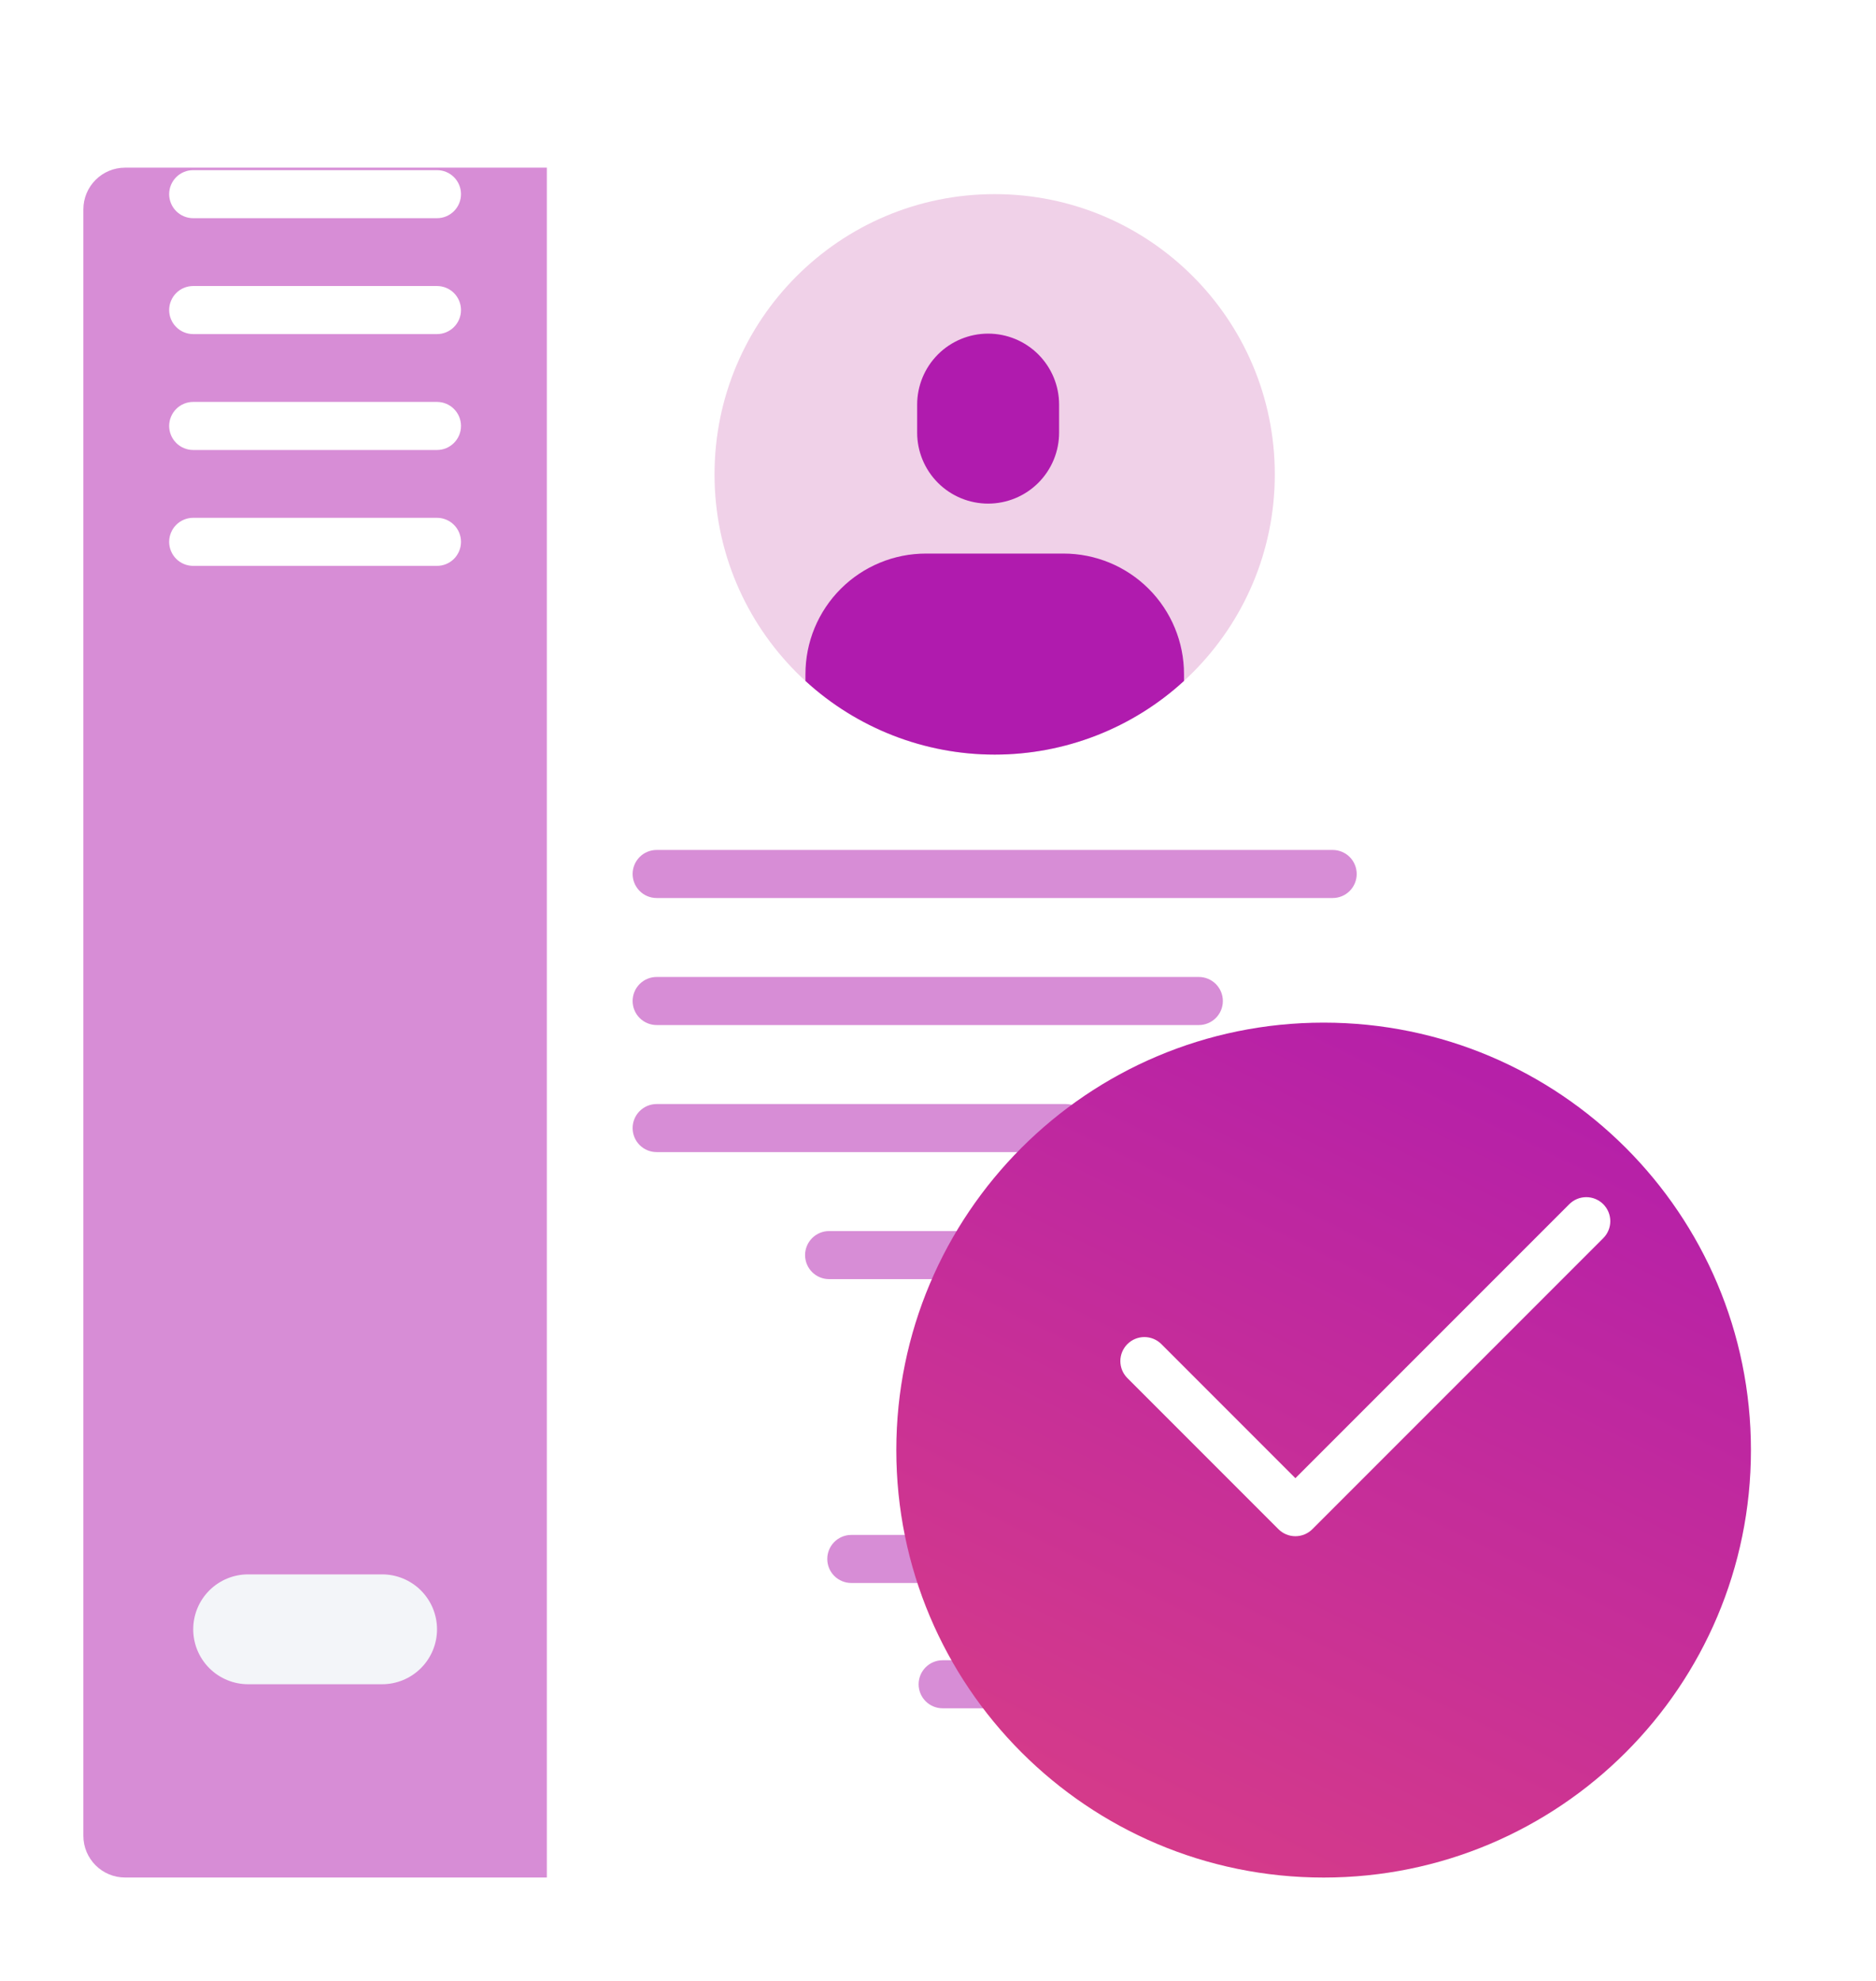 <svg width="90" height="95" viewBox="0 0 90 95" fill="none" xmlns="http://www.w3.org/2000/svg">
<g filter="url(#filter0_d_500_2465)">
<path d="M44.998 65.543C44.996 62.536 45.655 59.566 46.93 56.843C48.204 54.12 50.063 51.711 52.373 49.787C54.683 47.863 57.389 46.471 60.297 45.71C63.206 44.949 66.246 44.837 69.203 45.383V6.041C69.203 4.936 68.308 4.041 67.203 4.041H26.232V86.041H65.421C59.998 86.021 54.803 83.853 50.976 80.011C47.148 76.169 44.998 70.966 44.998 65.543Z" fill="white"/>
</g>
<g filter="url(#filter1_d_500_2465)">
<path d="M4 6.041C4 4.936 4.895 4.041 6 4.041H26.234V86.041H6C4.895 86.041 4 85.146 4 84.041V6.041Z" fill="#D78DD6"/>
</g>
<path d="M47.719 36.189C55.141 36.189 61.158 30.172 61.158 22.75C61.158 15.327 55.141 9.31 47.719 9.31C40.296 9.31 34.279 15.327 34.279 22.75C34.279 30.172 40.296 36.189 47.719 36.189Z" fill="#F0D1E8"/>
<path d="M51.023 26.548H44.419C43.66 26.548 42.908 26.697 42.208 26.988C41.506 27.278 40.869 27.704 40.333 28.241C39.796 28.777 39.371 29.414 39.08 30.115C38.79 30.816 38.641 31.568 38.641 32.327V32.656C41.119 34.928 44.359 36.189 47.721 36.189C51.084 36.189 54.324 34.928 56.802 32.656V32.327C56.802 30.794 56.193 29.324 55.109 28.24C54.026 27.157 52.556 26.548 51.023 26.548Z" fill="#B01BAE"/>
<path d="M47.405 24.152C46.958 24.152 46.515 24.064 46.102 23.893C45.689 23.722 45.313 23.471 44.997 23.155C44.681 22.838 44.43 22.463 44.259 22.05C44.088 21.637 44 21.194 44 20.747V19.405C44 18.958 44.088 18.515 44.259 18.102C44.43 17.689 44.681 17.314 44.997 16.997C45.313 16.681 45.689 16.43 46.102 16.259C46.515 16.088 46.958 16 47.405 16C47.852 16 48.295 16.088 48.708 16.259C49.121 16.43 49.497 16.681 49.813 16.997C50.129 17.314 50.38 17.689 50.551 18.102C50.722 18.515 50.81 18.958 50.81 19.405V20.747C50.81 21.194 50.722 21.637 50.551 22.05C50.38 22.463 50.129 22.838 49.813 23.155C49.497 23.471 49.121 23.722 48.708 23.893C48.295 24.064 47.852 24.152 47.405 24.152Z" fill="#B01BAE"/>
<path d="M18.331 75.503H11.904C11.205 75.503 10.535 75.781 10.041 76.275C9.547 76.769 9.27 77.439 9.27 78.138C9.27 78.836 9.547 79.506 10.041 80C10.535 80.494 11.205 80.772 11.904 80.772H18.331C19.03 80.772 19.7 80.494 20.194 80C20.688 79.506 20.966 78.836 20.966 78.138C20.966 77.439 20.688 76.769 20.194 76.275C19.7 75.781 19.03 75.503 18.331 75.503Z" fill="#F3F5F9"/>
<path d="M63.935 43.067H31.502C31.197 43.067 30.903 42.946 30.687 42.729C30.471 42.513 30.35 42.22 30.35 41.914C30.35 41.609 30.471 41.316 30.687 41.099C30.903 40.883 31.197 40.762 31.502 40.762H63.935C64.24 40.762 64.534 40.883 64.75 41.099C64.966 41.316 65.087 41.609 65.087 41.914C65.087 42.22 64.966 42.513 64.75 42.729C64.534 42.946 64.24 43.067 63.935 43.067Z" fill="#D78DD6"/>
<path d="M57.513 49.159H31.502C31.197 49.159 30.903 49.037 30.687 48.821C30.471 48.605 30.35 48.312 30.35 48.006C30.35 47.7 30.471 47.407 30.687 47.191C30.903 46.975 31.197 46.853 31.502 46.853H57.513C57.819 46.853 58.112 46.975 58.328 47.191C58.544 47.407 58.666 47.7 58.666 48.006C58.666 48.312 58.544 48.605 58.328 48.821C58.112 49.037 57.819 49.159 57.513 49.159Z" fill="#D78DD6"/>
<path d="M51.124 55.252H31.502C31.197 55.252 30.903 55.131 30.687 54.915C30.471 54.699 30.35 54.406 30.35 54.1C30.35 53.794 30.471 53.501 30.687 53.285C30.903 53.069 31.197 52.947 31.502 52.947H51.124C51.43 52.947 51.723 53.069 51.939 53.285C52.155 53.501 52.277 53.794 52.277 54.1C52.277 54.406 52.155 54.699 51.939 54.915C51.723 55.131 51.43 55.252 51.124 55.252Z" fill="#D78DD6"/>
<path d="M49.821 75.916H40.84C40.534 75.916 40.241 75.795 40.025 75.579C39.809 75.363 39.688 75.07 39.688 74.764C39.688 74.458 39.809 74.165 40.025 73.949C40.241 73.733 40.534 73.611 40.84 73.611H49.821C50.126 73.611 50.419 73.733 50.636 73.949C50.852 74.165 50.973 74.458 50.973 74.764C50.973 75.07 50.852 75.363 50.636 75.579C50.419 75.795 50.126 75.916 49.821 75.916Z" fill="#D78DD6"/>
<path d="M53.756 81.926H45.223C44.917 81.926 44.624 81.805 44.408 81.589C44.192 81.373 44.07 81.079 44.07 80.774C44.07 80.468 44.192 80.175 44.408 79.959C44.624 79.743 44.917 79.621 45.223 79.621H53.756C54.062 79.621 54.355 79.743 54.571 79.959C54.787 80.175 54.909 80.468 54.909 80.774C54.909 81.079 54.787 81.373 54.571 81.589C54.355 81.805 54.062 81.926 53.756 81.926Z" fill="#D78DD6"/>
<path d="M47.862 61.344H39.776C39.47 61.344 39.177 61.223 38.961 61.007C38.745 60.791 38.623 60.497 38.623 60.192C38.623 59.886 38.745 59.593 38.961 59.377C39.177 59.16 39.47 59.039 39.776 59.039H47.862C48.167 59.039 48.461 59.16 48.677 59.377C48.893 59.593 49.014 59.886 49.014 60.192C49.014 60.497 48.893 60.791 48.677 61.007C48.461 61.223 48.167 61.344 47.862 61.344Z" fill="#D78DD6"/>
<path d="M20.964 10.464H9.268C8.962 10.464 8.669 10.342 8.453 10.126C8.237 9.91 8.115 9.617 8.115 9.311C8.115 9.006 8.237 8.712 8.453 8.496C8.669 8.28 8.962 8.159 9.268 8.159H20.964C21.27 8.159 21.563 8.28 21.779 8.496C21.995 8.712 22.116 9.006 22.116 9.311C22.116 9.617 21.995 9.91 21.779 10.126C21.563 10.342 21.27 10.464 20.964 10.464Z" fill="white"/>
<path d="M20.964 16.022H9.268C8.962 16.022 8.669 15.901 8.453 15.684C8.237 15.468 8.115 15.175 8.115 14.869C8.115 14.564 8.237 14.271 8.453 14.054C8.669 13.838 8.962 13.717 9.268 13.717H20.964C21.27 13.717 21.563 13.838 21.779 14.054C21.995 14.271 22.116 14.564 22.116 14.869C22.116 15.175 21.995 15.468 21.779 15.684C21.563 15.901 21.27 16.022 20.964 16.022Z" fill="white"/>
<path d="M20.964 21.58H9.268C8.962 21.58 8.669 21.459 8.453 21.242C8.237 21.026 8.115 20.733 8.115 20.427C8.115 20.122 8.237 19.829 8.453 19.613C8.669 19.396 8.962 19.275 9.268 19.275H20.964C21.27 19.275 21.563 19.396 21.779 19.613C21.995 19.829 22.116 20.122 22.116 20.427C22.116 20.733 21.995 21.026 21.779 21.242C21.563 21.459 21.27 21.58 20.964 21.58Z" fill="white"/>
<path d="M20.964 27.138H9.268C8.962 27.138 8.669 27.017 8.453 26.801C8.237 26.584 8.115 26.291 8.115 25.986C8.115 25.68 8.237 25.387 8.453 25.171C8.669 24.954 8.962 24.833 9.268 24.833H20.964C21.27 24.833 21.563 24.954 21.779 25.171C21.995 25.387 22.116 25.68 22.116 25.986C22.116 26.291 21.995 26.584 21.779 26.801C21.563 27.017 21.27 27.138 20.964 27.138Z" fill="white"/>
<g filter="url(#filter2_d_500_2465)">
<path d="M65.5 86.043C76.822 86.043 86 76.865 86 65.543C86 54.221 76.822 45.043 65.5 45.043C54.178 45.043 45 54.221 45 65.543C45 76.865 54.178 86.043 65.5 86.043Z" fill="url(#paint0_linear_500_2465)"/>
</g>
<path d="M62.145 73.673C61.994 73.673 61.844 73.643 61.704 73.585C61.564 73.527 61.438 73.442 61.331 73.335L54.086 66.09C53.87 65.874 53.748 65.581 53.748 65.275C53.748 64.969 53.87 64.676 54.086 64.46C54.302 64.244 54.595 64.122 54.901 64.122C55.206 64.122 55.5 64.244 55.716 64.46L62.145 70.89L75.285 57.75C75.392 57.643 75.519 57.558 75.659 57.5C75.799 57.442 75.949 57.413 76.1 57.413C76.252 57.413 76.401 57.442 76.541 57.5C76.681 57.558 76.808 57.643 76.915 57.75C77.022 57.857 77.107 57.984 77.165 58.124C77.223 58.264 77.253 58.414 77.253 58.565C77.253 58.717 77.223 58.867 77.165 59.006C77.107 59.146 77.022 59.273 76.915 59.38L62.961 73.335C62.854 73.442 62.727 73.527 62.587 73.585C62.447 73.643 62.297 73.673 62.145 73.673Z" fill="white"/>
<defs>
<filter id="filter0_d_500_2465" x="22.232" y="4.041" width="50.971" height="90" filterUnits="userSpaceOnUse" color-interpolation-filters="sRGB">
<feFlood flood-opacity="0" result="BackgroundImageFix"/>
<feColorMatrix in="SourceAlpha" type="matrix" values="0 0 0 0 0 0 0 0 0 0 0 0 0 0 0 0 0 0 127 0" result="hardAlpha"/>
<feOffset dy="4"/>
<feGaussianBlur stdDeviation="2"/>
<feComposite in2="hardAlpha" operator="out"/>
<feColorMatrix type="matrix" values="0 0 0 0 0 0 0 0 0 0 0 0 0 0 0 0 0 0 0.25 0"/>
<feBlend mode="normal" in2="BackgroundImageFix" result="effect1_dropShadow_500_2465"/>
<feBlend mode="normal" in="SourceGraphic" in2="effect1_dropShadow_500_2465" result="shape"/>
</filter>
<filter id="filter1_d_500_2465" x="0" y="4.041" width="30.234" height="90" filterUnits="userSpaceOnUse" color-interpolation-filters="sRGB">
<feFlood flood-opacity="0" result="BackgroundImageFix"/>
<feColorMatrix in="SourceAlpha" type="matrix" values="0 0 0 0 0 0 0 0 0 0 0 0 0 0 0 0 0 0 127 0" result="hardAlpha"/>
<feOffset dy="4"/>
<feGaussianBlur stdDeviation="2"/>
<feComposite in2="hardAlpha" operator="out"/>
<feColorMatrix type="matrix" values="0 0 0 0 0 0 0 0 0 0 0 0 0 0 0 0 0 0 0.25 0"/>
<feBlend mode="normal" in2="BackgroundImageFix" result="effect1_dropShadow_500_2465"/>
<feBlend mode="normal" in="SourceGraphic" in2="effect1_dropShadow_500_2465" result="shape"/>
</filter>
<filter id="filter2_d_500_2465" x="39" y="45.043" width="49" height="49" filterUnits="userSpaceOnUse" color-interpolation-filters="sRGB">
<feFlood flood-opacity="0" result="BackgroundImageFix"/>
<feColorMatrix in="SourceAlpha" type="matrix" values="0 0 0 0 0 0 0 0 0 0 0 0 0 0 0 0 0 0 127 0" result="hardAlpha"/>
<feOffset dx="-2" dy="4"/>
<feGaussianBlur stdDeviation="2"/>
<feComposite in2="hardAlpha" operator="out"/>
<feColorMatrix type="matrix" values="0 0 0 0 0 0 0 0 0 0 0 0 0 0 0 0 0 0 0.25 0"/>
<feBlend mode="normal" in2="BackgroundImageFix" result="effect1_dropShadow_500_2465"/>
<feBlend mode="normal" in="SourceGraphic" in2="effect1_dropShadow_500_2465" result="shape"/>
</filter>
<linearGradient id="paint0_linear_500_2465" x1="86" y1="45.043" x2="61.687" y2="94.283" gradientUnits="userSpaceOnUse">
<stop stop-color="#B01BAE"/>
<stop offset="1" stop-color="#DA3F85"/>
</linearGradient>
</defs>
</svg>

